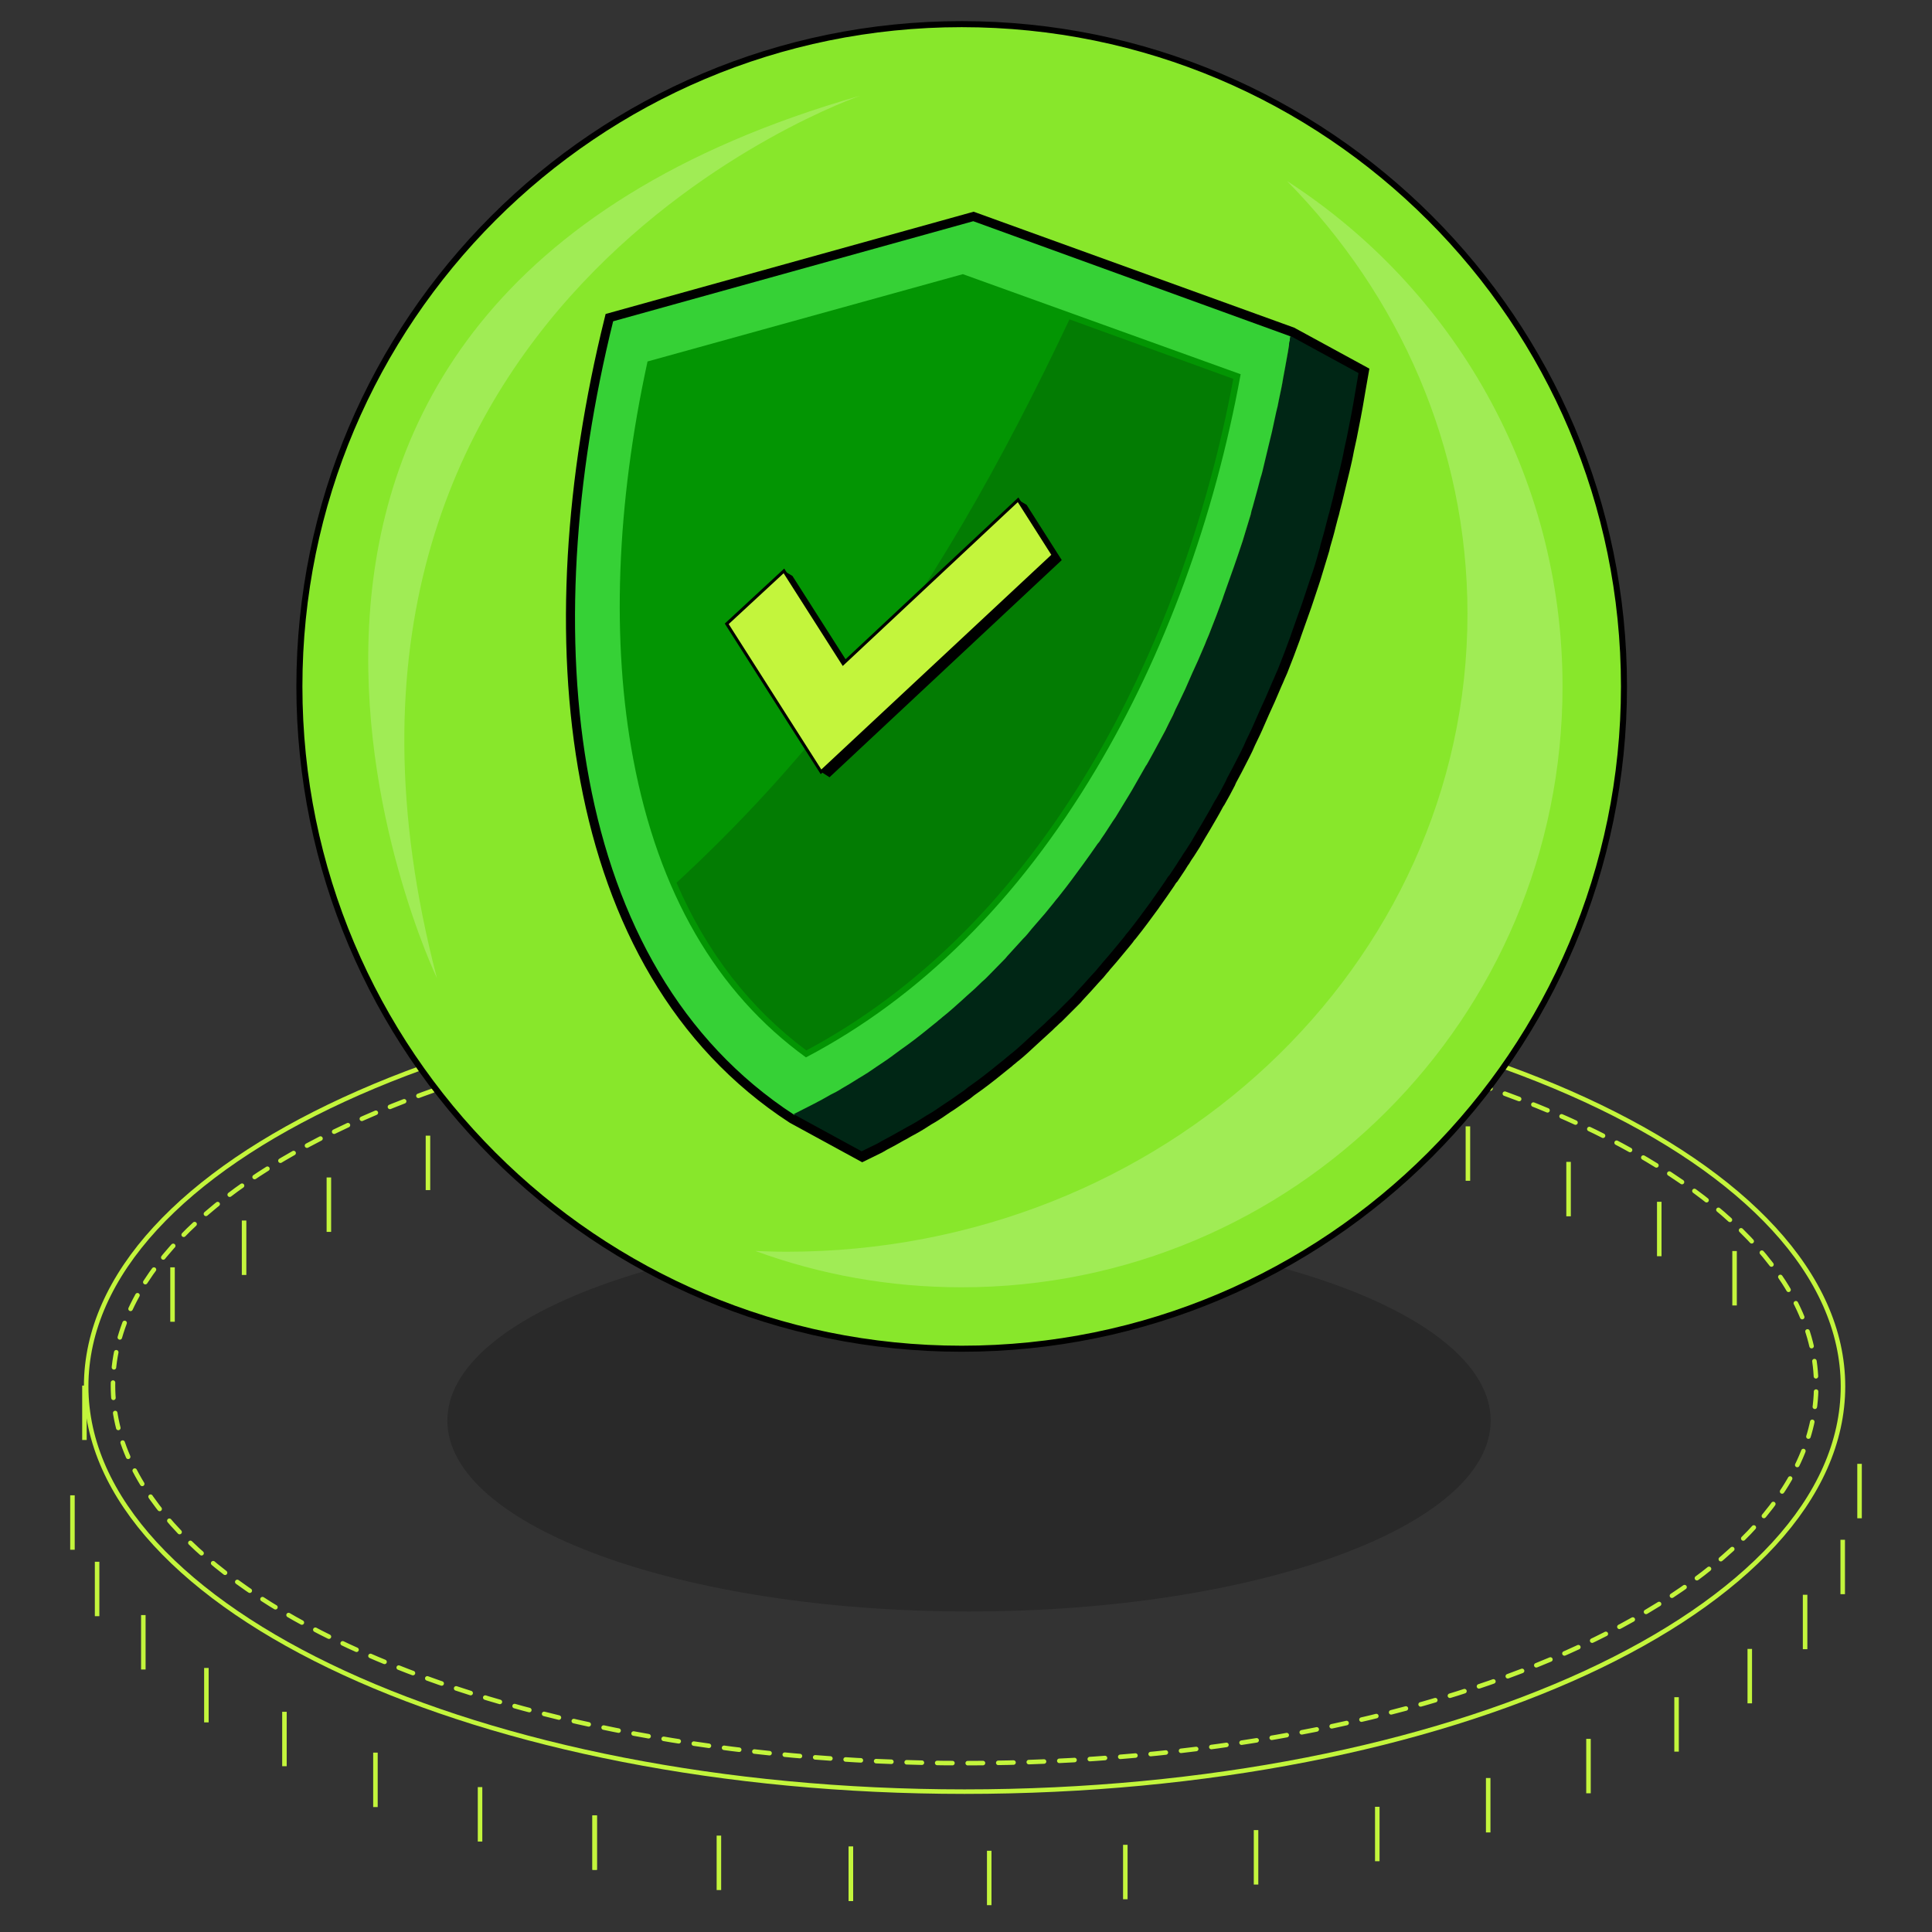 <svg width="601" height="601" viewBox="0 0 601 601" fill="none" xmlns="http://www.w3.org/2000/svg">
<rect x="0" y="0" width="601" height="601" fill="#333333" stroke="none"/>
<path d="M300.058 305.185C450.62 305.186 573.309 361.713 573.308 431.263C573.308 500.814 450.878 557.338 300.055 557.337C149.493 557.336 26.804 500.809 26.805 431.259C26.805 361.448 149.495 305.184 300.058 305.185Z" stroke="#C3F53C" stroke-width="1.409" stroke-miterlimit="22.5" stroke-linecap="round"/>
<path d="M300.061 313.52C446.195 313.522 564.977 366.141 564.976 431.003C564.976 495.864 446.193 548.482 300.059 548.48C153.925 548.479 35.143 495.86 35.144 430.998C35.144 366.137 153.927 313.519 300.061 313.52Z" stroke="#C3F53C" stroke-width="1.409" stroke-miterlimit="22.5" stroke-linecap="round" stroke-dasharray="4.75 4.75"/>
<path d="M307.726 575.722L307.725 592.654" stroke="#C3F53C" stroke-width="1.406" stroke-miterlimit="10"/>
<path d="M264.693 574.43L264.693 591.362" stroke="#C3F53C" stroke-width="1.406" stroke-miterlimit="10"/>
<path d="M264.693 574.43L264.693 591.362" stroke="#C3F53C" stroke-width="1.406" stroke-miterlimit="10"/>
<path d="M223.635 571.017L223.635 587.949" stroke="#C3F53C" stroke-width="1.406" stroke-miterlimit="10"/>
<path d="M184.987 564.726L184.987 581.658" stroke="#C3F53C" stroke-width="1.406" stroke-miterlimit="10"/>
<path d="M184.987 564.726L184.987 581.658" stroke="#C3F53C" stroke-width="1.406" stroke-miterlimit="10"/>
<path d="M149.331 555.927L149.331 572.858" stroke="#C3F53C" stroke-width="1.406" stroke-miterlimit="10"/>
<path d="M116.789 545.202L116.789 562.133" stroke="#C3F53C" stroke-width="1.406" stroke-miterlimit="10"/>
<path d="M88.483 532.498L88.483 549.429" stroke="#C3F53C" stroke-width="1.406" stroke-miterlimit="10"/>
<path d="M64.204 518.861L64.204 535.793" stroke="#C3F53C" stroke-width="1.406" stroke-miterlimit="10"/>
<path d="M44.587 502.411L44.587 519.342" stroke="#C3F53C" stroke-width="1.406" stroke-miterlimit="10"/>
<path d="M30.206 485.825L30.206 502.757" stroke="#C3F53C" stroke-width="1.406" stroke-miterlimit="10"/>
<path d="M22.539 465.158L22.539 482.09" stroke="#C3F53C" stroke-width="1.406" stroke-miterlimit="10"/>
<path d="M26.269 431.019L26.268 447.951" stroke="#C3F53C" stroke-width="1.406" stroke-miterlimit="10"/>
<path d="M53.67 394.238L53.67 411.17" stroke="#C3F53C" stroke-width="1.406" stroke-miterlimit="10"/>
<path d="M75.927 379.68L75.927 396.611" stroke="#C3F53C" stroke-width="1.406" stroke-miterlimit="10"/>
<path d="M102.305 366.278L102.305 383.209" stroke="#C3F53C" stroke-width="1.406" stroke-miterlimit="10"/>
<path d="M133.128 353.277L133.128 370.209" stroke="#C3F53C" stroke-width="1.406" stroke-miterlimit="10"/>
<path d="M166.905 344.171L166.905 361.102" stroke="#C3F53C" stroke-width="1.406" stroke-miterlimit="10"/>
<path d="M204.103 336.891L204.102 353.822" stroke="#C3F53C" stroke-width="1.406" stroke-miterlimit="10"/>
<path d="M244.155 331.283L244.155 348.214" stroke="#C3F53C" stroke-width="1.406" stroke-miterlimit="10"/>
<path d="M292.019 329.019L292.018 345.951" stroke="#C3F53C" stroke-width="1.406" stroke-miterlimit="10"/>
<path d="M341.147 331.104L341.147 348.035" stroke="#C3F53C" stroke-width="1.406" stroke-miterlimit="10"/>
<path d="M382.751 335.272L382.751 352.204" stroke="#C3F53C" stroke-width="1.406" stroke-miterlimit="10"/>
<path d="M421.11 341.855L421.11 358.787" stroke="#C3F53C" stroke-width="1.406" stroke-miterlimit="10"/>
<path d="M456.632 350.381L456.632 367.313" stroke="#C3F53C" stroke-width="1.406" stroke-miterlimit="10"/>
<path d="M487.944 361.431L487.944 378.362" stroke="#C3F53C" stroke-width="1.406" stroke-miterlimit="10"/>
<path d="M516.159 373.849L516.159 390.78" stroke="#C3F53C" stroke-width="1.406" stroke-miterlimit="10"/>
<path d="M539.583 389.166L539.583 406.097" stroke="#C3F53C" stroke-width="1.406" stroke-miterlimit="10"/>
<path d="M578.463 455.366L578.463 472.298" stroke="#C3F53C" stroke-width="1.406" stroke-miterlimit="10"/>
<path d="M573.225 478.982L573.224 495.914" stroke="#C3F53C" stroke-width="1.406" stroke-miterlimit="10"/>
<path d="M561.523 496.094L561.523 513.025" stroke="#C3F53C" stroke-width="1.406" stroke-miterlimit="10"/>
<path d="M544.314 512.939L544.314 529.871" stroke="#C3F53C" stroke-width="1.406" stroke-miterlimit="10"/>
<path d="M521.539 527.958L521.539 544.89" stroke="#C3F53C" stroke-width="1.406" stroke-miterlimit="10"/>
<path d="M494.141 540.918L494.141 557.849" stroke="#C3F53C" stroke-width="1.406" stroke-miterlimit="10"/>
<path d="M462.942 553.098L462.942 570.029" stroke="#C3F53C" stroke-width="1.406" stroke-miterlimit="10"/>
<path d="M428.441 562.053L428.441 578.985" stroke="#C3F53C" stroke-width="1.406" stroke-miterlimit="10"/>
<path d="M390.726 569.302L390.725 586.234" stroke="#C3F53C" stroke-width="1.406" stroke-miterlimit="10"/>
<path d="M350.058 573.878L350.058 590.81" stroke="#C3F53C" stroke-width="1.406" stroke-miterlimit="10"/>
<path d="M301.439 501.294C391.058 501.294 463.709 474.709 463.709 441.915C463.709 409.121 391.058 382.536 301.439 382.536C211.82 382.536 139.169 409.121 139.169 441.915C139.169 474.709 211.82 501.294 301.439 501.294Z" fill="black" fill-opacity="0.2"/>
<path d="M299.156 419.558C412.939 419.558 505.178 327.319 505.178 213.535C505.178 99.752 412.939 7.512 299.156 7.512C185.372 7.512 93.133 99.752 93.133 213.535C93.133 327.319 185.372 419.558 299.156 419.558Z" fill="#88E72B" stroke="black" stroke-width="1.878" stroke-miterlimit="10"/>
<path d="M401.446 104.514L302.761 68.814L190.735 99.946C166.695 197.308 176.191 300.68 247.109 346.837L268.264 358.376C269.947 357.535 271.509 356.814 273.192 355.972C273.673 355.732 274.154 355.371 274.634 355.131C276.317 354.289 278 353.328 279.683 352.366C280.885 351.765 281.967 351.044 283.169 350.443C284.972 349.481 286.654 348.4 288.337 347.318C289.179 346.837 290.02 346.356 290.741 345.875C290.982 345.755 291.222 345.515 291.462 345.395C292.304 344.794 293.265 344.193 294.107 343.592C295.669 342.63 297.112 341.548 298.674 340.466C299.636 339.865 300.598 339.144 301.439 338.423C302.28 337.822 303.122 337.221 303.963 336.62C304.564 336.139 305.285 335.658 305.886 335.178C306.608 334.577 307.329 334.096 308.05 333.495C309.733 332.173 311.296 330.85 312.978 329.528C313.459 329.047 314.06 328.687 314.541 328.206C314.661 328.086 314.901 327.966 315.022 327.845C316.945 326.283 318.748 324.6 320.551 322.917C321.032 322.436 321.513 322.076 321.993 321.595C322.955 320.754 323.796 319.912 324.758 319.071C325.479 318.47 326.08 317.749 326.801 317.148C327.282 316.667 327.763 316.186 328.364 315.705C330.167 313.902 332.09 311.979 333.893 310.176C334.013 310.056 334.013 310.056 334.134 309.936C334.374 309.695 334.494 309.455 334.735 309.214C336.417 307.411 338.1 305.608 339.663 303.805C340.143 303.325 340.624 302.724 341.105 302.243C341.466 301.762 341.946 301.281 342.307 300.8C342.788 300.32 343.149 299.719 343.629 299.238C345.553 297.074 347.355 294.79 349.279 292.507C349.639 292.026 350.12 291.545 350.481 290.944C350.721 290.704 350.961 290.343 351.202 290.103C353.606 287.098 355.89 283.972 358.174 280.847C358.294 280.727 358.294 280.607 358.414 280.487C359.856 278.443 361.419 276.28 362.861 274.116C363.222 273.515 363.583 272.914 364.063 272.433C364.785 271.351 365.506 270.27 366.227 269.188C366.708 268.467 367.068 267.745 367.549 267.144C368.03 266.303 368.511 265.582 369.112 264.74C370.314 262.937 371.396 261.134 372.477 259.211C372.838 258.61 373.198 258.009 373.559 257.408C373.679 257.168 373.799 257.048 373.92 256.807C375.242 254.523 376.684 252.119 377.886 249.836C378.127 249.475 378.247 249.114 378.487 248.874C379.569 246.951 380.651 245.028 381.613 243.104C381.733 242.864 381.853 242.503 381.973 242.263C382.574 241.181 383.175 239.979 383.776 238.897C384.617 237.335 385.339 235.772 386.18 234.21C386.781 233.008 387.382 231.806 387.863 230.604C388.344 229.522 388.945 228.44 389.426 227.358C389.666 226.877 389.786 226.517 390.027 226.036C390.748 224.353 391.469 222.791 392.19 221.108C392.791 219.786 393.392 218.463 393.993 217.141C394.714 215.458 395.435 213.776 396.157 212.093C396.637 211.131 396.998 210.049 397.479 209.088C397.599 208.847 397.719 208.487 397.84 208.246C399.162 204.881 400.484 201.515 401.686 198.15C401.806 197.789 401.926 197.428 402.047 197.068C403.128 194.063 404.21 190.938 405.292 187.933C405.412 187.572 405.532 187.211 405.653 186.851C406.254 185.048 406.855 183.245 407.456 181.442C407.576 180.961 407.816 180.48 407.936 179.999C408.778 177.235 409.619 174.47 410.461 171.706C410.701 170.984 410.941 170.143 411.062 169.422C411.663 167.378 412.264 165.335 412.744 163.292C412.985 162.33 413.225 161.368 413.466 160.527C413.706 159.686 413.946 158.964 414.067 158.243C414.307 157.522 414.427 156.681 414.668 155.959C415.148 153.916 415.629 151.993 416.11 149.949C416.47 148.627 416.711 147.305 417.072 145.983C417.552 143.939 418.033 141.896 418.394 139.853C418.634 138.53 418.995 137.328 419.235 136.006C419.716 133.722 420.077 131.559 420.557 129.275C420.798 128.193 420.918 127.111 421.158 126.03C421.759 122.784 422.24 119.419 422.841 116.173L401.446 104.514Z" stroke="black" stroke-width="5.634" stroke-miterlimit="10"/>
<path d="M302.761 68.814L190.735 99.946C166.695 197.308 176.191 300.68 247.109 346.837C335.816 304.286 386.421 202.236 401.446 104.634L302.761 68.814Z" fill="#36D136"/>
<path d="M410.22 171.585C410.46 170.864 410.701 170.023 410.821 169.302C411.422 167.258 412.023 165.215 412.504 163.171C412.744 162.21 412.985 161.248 413.225 160.407C413.465 159.565 413.706 158.844 413.826 158.123C414.066 157.402 414.187 156.56 414.427 155.839C414.908 153.796 415.389 151.873 415.869 149.829C416.23 148.507 416.47 147.185 416.831 145.863C417.312 143.819 417.793 141.776 418.153 139.732C418.394 138.41 418.754 137.208 418.995 135.886C419.475 133.602 419.836 131.439 420.317 129.155C420.557 128.073 420.677 126.991 420.918 125.909C421.519 122.664 422 119.298 422.601 116.053L401.445 104.514C400.965 107.759 400.364 111.125 399.763 114.37C399.522 115.452 399.402 116.534 399.162 117.616C398.801 119.899 398.32 122.063 397.839 124.347C397.599 125.669 397.359 126.871 396.998 128.193C396.517 130.237 396.157 132.28 395.676 134.323C395.315 135.646 395.075 136.968 394.714 138.29C394.233 140.333 393.753 142.257 393.272 144.3C392.911 145.863 392.551 147.425 392.07 148.868C391.829 149.829 391.589 150.791 391.349 151.632C390.748 153.676 390.267 155.719 389.666 157.762C389.425 158.484 389.185 159.325 389.065 160.046C388.223 162.811 387.382 165.575 386.541 168.34C386.42 168.821 386.18 169.302 386.06 169.782C385.339 171.946 384.617 174.11 383.896 176.153C382.814 179.158 381.733 182.283 380.651 185.288C380.531 185.649 380.41 186.009 380.29 186.37C379.088 189.736 377.766 193.101 376.444 196.467C375.963 197.789 375.362 198.991 374.881 200.313C374.16 201.996 373.439 203.679 372.718 205.362C372.117 206.684 371.516 208.006 370.915 209.328C370.193 211.011 369.472 212.574 368.751 214.256C368.03 215.819 367.309 217.261 366.587 218.824C365.986 220.026 365.385 221.228 364.905 222.43C364.063 223.993 363.342 225.555 362.501 227.238C361.9 228.32 361.299 229.522 360.698 230.604C359.496 232.887 358.294 235.051 357.092 237.215C356.851 237.575 356.731 237.936 356.491 238.176C355.048 240.7 353.606 243.225 352.163 245.749C351.803 246.35 351.442 246.951 351.082 247.552C350 249.355 348.798 251.278 347.716 253.081C347.235 253.922 346.754 254.644 346.153 255.485C344.951 257.288 343.87 259.091 342.668 260.774C342.307 261.375 341.946 261.976 341.466 262.457C339.903 264.74 338.34 266.904 336.778 269.068C334.494 272.193 332.21 275.318 329.806 278.323C329.205 279.164 328.484 279.886 327.883 280.727C326.08 283.011 324.157 285.295 322.234 287.458C321.392 288.42 320.551 289.381 319.709 290.463C319.229 291.064 318.748 291.545 318.267 292.026C316.584 293.829 315.022 295.632 313.339 297.435C313.098 297.675 312.978 297.916 312.738 298.156C310.815 300.079 309.012 302.002 307.088 303.926C306.608 304.406 306.127 304.887 305.526 305.368C303.963 306.931 302.401 308.373 300.718 309.815C300.237 310.296 299.756 310.657 299.275 311.138C297.232 312.941 295.309 314.744 293.145 316.426C292.664 316.907 292.063 317.268 291.583 317.749C289.9 319.071 288.337 320.393 286.654 321.715C285.933 322.316 285.212 322.797 284.491 323.398C283.048 324.48 281.606 325.562 280.043 326.643C279.082 327.365 278.24 327.966 277.279 328.687C275.836 329.769 274.274 330.73 272.711 331.812C271.87 332.413 270.908 333.014 270.067 333.615C268.985 334.336 267.903 334.937 266.942 335.538C265.259 336.62 263.456 337.702 261.773 338.663C260.691 339.385 259.489 339.986 258.287 340.587C256.604 341.548 254.922 342.51 253.239 343.351C251.075 344.433 249.032 345.515 246.868 346.597L268.023 358.136C269.706 357.294 271.269 356.573 272.952 355.732C273.432 355.491 273.913 355.131 274.394 354.89C276.077 354.049 277.76 353.087 279.442 352.126C280.644 351.525 281.726 350.804 282.928 350.203C284.731 349.241 286.414 348.159 288.097 347.077C288.938 346.597 289.78 346.116 290.501 345.635C290.741 345.515 290.982 345.274 291.222 345.154C292.063 344.553 293.025 343.952 293.866 343.351C295.429 342.39 296.871 341.308 298.434 340.226C299.396 339.625 300.357 338.904 301.199 338.183C302.04 337.582 302.881 336.981 303.723 336.38C304.324 335.899 305.045 335.418 305.646 334.937C306.367 334.336 307.088 333.855 307.81 333.254C309.492 331.932 311.055 330.61 312.738 329.288C313.219 328.807 313.82 328.446 314.3 327.966C314.421 327.845 314.661 327.725 314.781 327.605C316.704 326.042 318.507 324.36 320.31 322.677C320.791 322.196 321.272 321.835 321.753 321.355C322.714 320.513 323.556 319.672 324.517 318.83C325.239 318.229 325.84 317.508 326.561 316.907C327.042 316.426 327.522 315.946 328.123 315.465C329.926 313.662 331.85 311.739 333.653 309.936C333.773 309.815 333.773 309.815 333.893 309.695C334.133 309.455 334.254 309.214 334.494 308.974C336.177 307.171 337.86 305.368 339.422 303.565C339.903 303.084 340.384 302.483 340.865 302.002C341.225 301.522 341.706 301.041 342.067 300.56C342.547 300.079 342.908 299.478 343.389 298.997C345.312 296.834 347.115 294.55 349.038 292.266C349.399 291.785 349.88 291.305 350.24 290.704C350.481 290.463 350.721 290.103 350.961 289.862C353.365 286.857 355.649 283.732 357.933 280.607C358.053 280.487 358.053 280.366 358.173 280.246C359.616 278.203 361.178 276.039 362.621 273.876C362.981 273.275 363.342 272.674 363.823 272.193C364.544 271.111 365.265 270.029 365.986 268.947C366.467 268.226 366.828 267.505 367.309 266.904C367.789 266.063 368.27 265.341 368.871 264.5C370.073 262.697 371.155 260.894 372.237 258.971C372.597 258.37 372.958 257.769 373.319 257.168C373.439 256.927 373.559 256.807 373.679 256.567C375.001 254.283 376.444 251.879 377.646 249.595C377.886 249.235 378.006 248.874 378.247 248.634C379.329 246.71 380.41 244.787 381.372 242.864C381.492 242.624 381.612 242.263 381.733 242.023C382.334 240.941 382.935 239.739 383.536 238.657C384.377 237.094 385.098 235.532 385.94 233.969C386.541 232.767 387.142 231.565 387.622 230.363C388.103 229.281 388.704 228.2 389.185 227.118C389.425 226.637 389.546 226.276 389.786 225.796C390.507 224.113 391.228 222.55 391.95 220.867C392.551 219.545 393.152 218.223 393.753 216.901C394.474 215.218 395.195 213.535 395.916 211.852C396.397 210.891 396.758 209.809 397.238 208.847C397.359 208.607 397.479 208.246 397.599 208.006C398.921 204.64 400.243 201.275 401.445 197.909C401.566 197.549 401.686 197.188 401.806 196.827C402.888 193.822 403.97 190.697 405.051 187.692C405.172 187.332 405.292 186.971 405.412 186.61C406.013 184.807 406.614 183.004 407.215 181.201C407.335 180.721 407.576 180.24 407.696 179.759C408.657 177.115 409.499 174.35 410.22 171.585Z" fill="#002615"/>
<path d="M299.516 85.282L201.433 112.447C191.697 157.161 190.134 199.712 196.986 236.133C204.799 277.602 222.829 308.734 250.715 328.927C286.415 310.176 316.705 280.006 340.985 239.258C362.261 203.559 377.767 161.248 385.94 116.414L299.516 85.282Z" fill="#039503"/>
<path d="M332.692 99.345C312.137 142.858 288.698 185.168 258.648 222.911C243.864 241.422 227.757 258.61 210.448 274.597C219.824 296.353 233.406 313.782 250.835 326.764C285.693 308.133 315.503 278.443 339.303 238.417C360.097 203.438 375.483 161.729 383.656 117.856L332.692 99.345Z" fill="#037C03"/>
<path d="M319.349 157.041L330.287 174.23L258.047 241.782L255.402 240.099L243.863 177.595L246.508 179.158L264.898 208.006L316.704 155.479L319.349 157.041Z" fill="black"/>
<path d="M316.704 155.479L327.642 172.667L255.402 240.099L226.073 194.063L243.863 177.595L262.253 206.443L316.704 155.479Z" fill="#C3F53C" stroke="black" stroke-width="0.939" stroke-miterlimit="10"/>
<path opacity="0.2" d="M486.067 213.535C486.067 316.787 402.407 400.446 299.156 400.446C276.558 400.446 255.042 396.48 234.969 389.148C238.214 389.268 241.46 389.388 244.705 389.388C361.66 389.388 456.497 300.56 456.497 190.938C456.497 139.011 435.222 91.773 400.364 56.314C451.93 89.609 486.067 147.546 486.067 213.535Z" fill="white"/>
<path opacity="0.2" d="M135.924 304.286C135.924 304.286 36.158 95.859 267.664 29.75C267.664 29.75 80.873 93.816 135.924 304.286Z" fill="white"/>
</svg>
